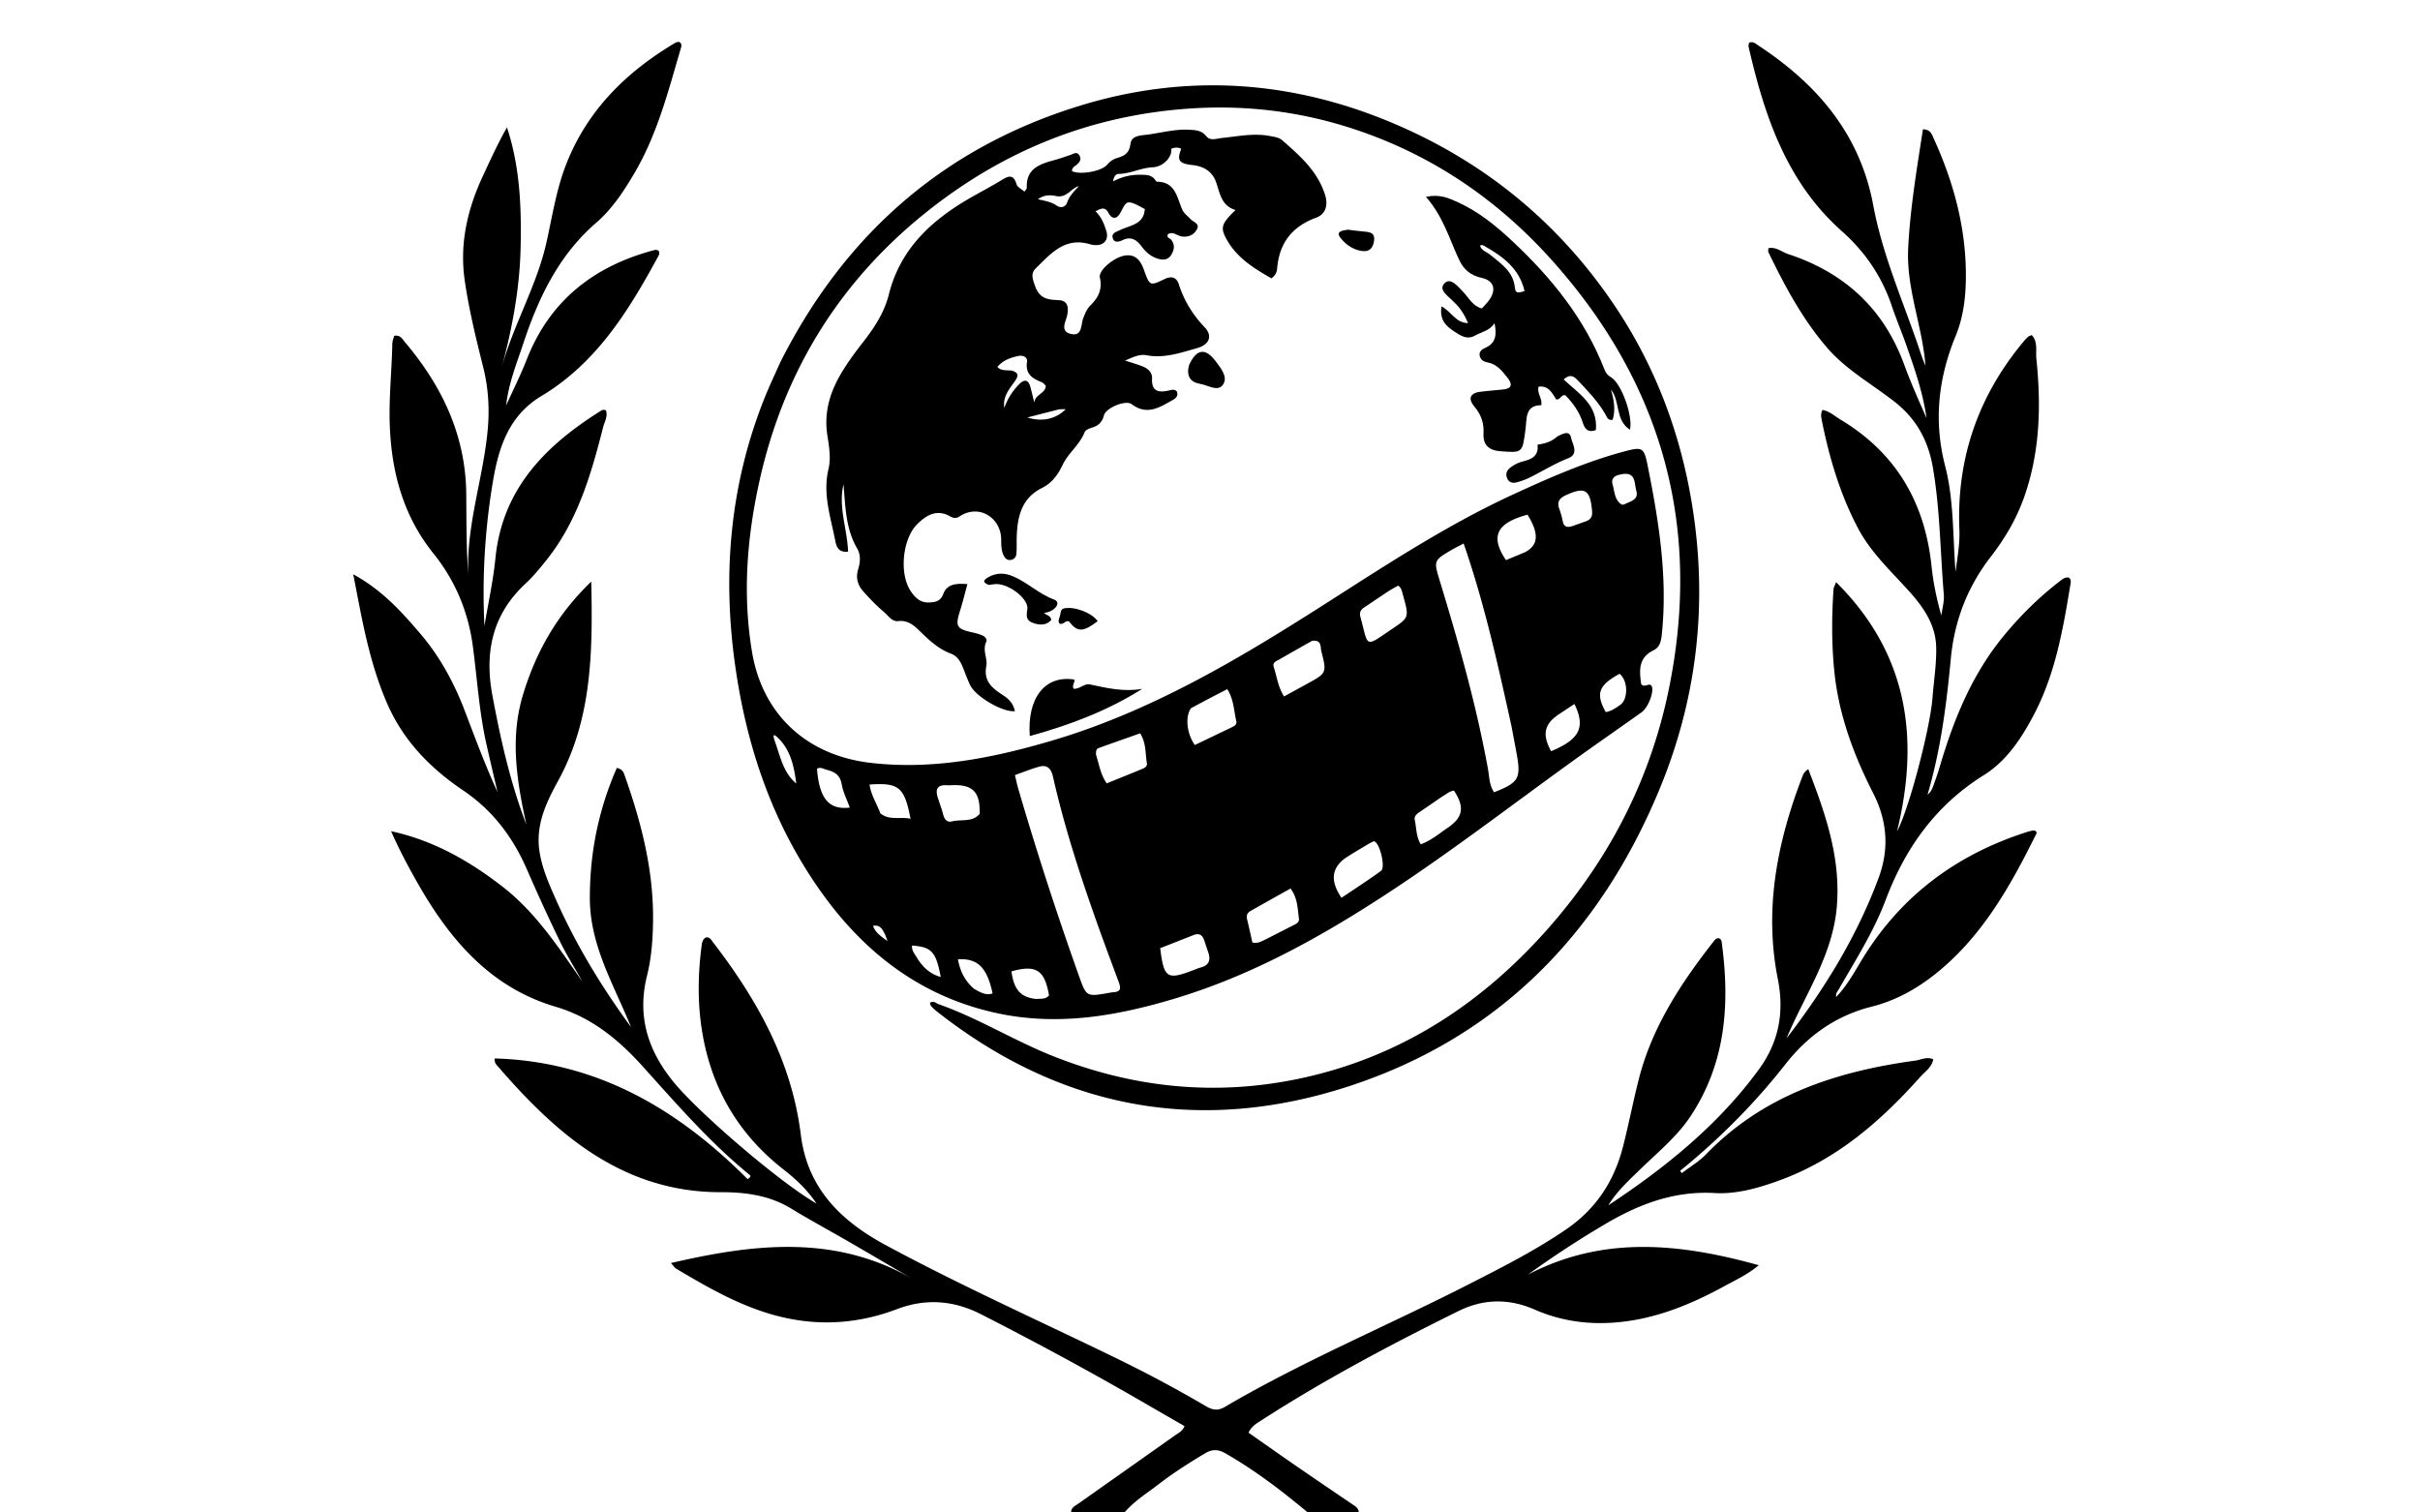 <?xml version="1.0" encoding="UTF-8"?>
<svg data-bbox="149.468 17.693 726.751 623.307" viewBox="0 0 1024 640" xmlns="http://www.w3.org/2000/svg" data-type="shape">
    <g>
        <path d="M453.469 641c-.95-2.814 1.328-3.674 3.044-4.888 13.604-9.62 27.228-19.212 40.826-28.84 1.32-.936 2.954-1.569 3.886-3.812-5.524-3.188-11.096-6.39-16.656-9.614-22.775-13.207-45.918-25.722-69.375-37.687-11.778-6.008-23.536-6.798-35.704-2.186-15.892 6.023-32.068 7.233-48.59 3.347-16.29-3.832-30.598-12.066-44.796-20.5-.651-.386-1.082-1.145-2.201-2.374 35.259-8.189 69.433-12.189 102.275 6.748-8.908-5.206-17.8-10.441-26.729-15.61-8.218-4.756-16.587-9.262-24.691-14.204-9.225-5.626-19.507-6.939-29.808-6.916-27.748.06-50.643-11.148-70.858-29.097-8.237-7.313-15.786-15.313-22.981-23.646-.83-.96-2.025-1.793-1.772-3.846 43.337 1.214 77.618 21.575 106.999 51.068 1.627-1.052 1.25-1.493.89-1.786-16.75-13.638-30.841-29.925-45.222-45.874-10.359-11.487-21.723-20.807-36.928-25.301-27.806-8.218-44.96-28.667-58.628-52.774-3.918-6.91-7.646-13.928-10.963-21.494 17.749 3.846 32.931 12.452 47.026 23.36 14.236 11.016 23.83 25.809 33.953 40.333-3.199-5.688-6.685-11.237-9.534-17.095-4.878-10.034-9.51-20.195-13.966-30.425-5.932-13.623-14.51-25.023-26.909-33.383-13.95-9.404-25.324-21.032-32.175-36.69-6.055-13.84-9.303-28.448-12.15-43.18-.655-3.39-1.32-6.78-2.264-11.624 12.208 6.66 20.424 15.792 28.42 25.16 8.202 9.612 14.164 20.548 18.66 32.296 4.45 11.628 8.757 23.31 13.983 34.712-1.583-6.829-3.21-13.648-4.74-20.488-3.023-13.514-3.862-27.339-5.672-41.022-1.956-14.776-7.431-27.936-16.734-39.508-12.536-15.596-17.555-33.735-18.415-53.358-.52-11.85.816-23.635 1.047-35.457.02-1.101.524-2.192.79-3.239 2.584-.525 3.484 1.414 4.564 2.69 15.734 18.609 25.744 39.558 25.929 64.42.085 11.471.014 22.945.884 34.441-1.081-21.404 6.5-41.634 8.26-62.6.731-8.723.128-17.29-1.997-25.773-3.034-12.105-5.998-24.222-7.79-36.598-2.252-15.558 1.119-30.102 7.633-44.128 3.205-6.903 6.361-13.829 10.235-20.663 5.502 16.68 6.166 33.764 5.772 50.96-.397 17.359-3.573 34.3-8.119 51.047 4.966-18.35 14.937-34.855 19.085-53.444 2.461-11.029 4.144-22.263 8.29-32.878 8.953-22.93 25.413-39.11 46.155-51.45.527-.313 1.23-.33 1.654-.437 1.154.68 1.078 1.556.849 2.335-5.36 18.197-9.99 36.66-19.754 53.232-4.509 7.652-9.422 15.15-16.1 20.92-15.912 13.749-24.459 31.71-30.892 51.07-2.862 8.612-6.291 17.055-7.286 26.296 2.926-6.486 6.132-12.863 8.73-19.479 9.737-24.8 28.231-39.31 53.44-46.109.81-.218 1.619-.418 2.363.19.64 1.054.012 1.923-.45 2.776-12.412 22.877-26.054 44.788-49.15 58.637-13.923 8.348-18.16 21.924-20.598 36.547a284 284 0 0 0-3.537 60.78c1.586-9.555 3.7-19.058 4.66-28.676 2.95-29.529 21.309-47.775 44.764-62.48.275-.173.614-.301.933-.327.305-.025.623.11 1.053.2.926 2.571-.592 4.855-1.178 7.158-5.112 20.076-10.849 39.923-24.178 56.476-2.713 3.37-5.48 6.762-8.64 9.693-14.108 13.084-17.452 29.107-14.018 47.449 3.463 18.497 7.546 36.798 14.34 54.507-3.98-18.21-7.022-36.379-1.427-54.867 5.484-18.122 14.377-33.969 28.896-47.915.672 29.976.262 58.277-14.036 84.329-4.98 9.074-9.464 18.44-7.935 29.374 1.03 7.364 4.01 14.05 6.981 20.744 8.534 19.225 19.393 37.09 31.835 54.076-7.15-17.741-17.4-34.378-17.44-54.482-.039-19.343 3.717-37.654 11.418-55.222 2.594.662 2.903 2.036 3.335 3.256 6.977 19.72 12.169 39.773 11.995 60.926-.066 8.04-.637 16.06-2.563 23.782-4.292 17.211.434 31.777 11.355 45.093 10.554 12.867 44.667 42.264 60.379 51.295-4.217-6.229-9.02-10.55-14.087-14.516-18.992-14.864-30.296-34.226-34.266-57.93-2.024-12.083-1.86-24.207-.316-36.33.187-1.465.364-2.999 1.886-3.85 1.703-.226 2.294 1.159 3.066 2.163 18.64 24.221 33.227 50.29 37.056 81.272 2.788 22.563 16.7 36.38 35.789 46.69 31.983 17.276 65.152 32.087 97.795 47.989 12.885 6.276 25.528 13.021 37.888 20.274 2.712 1.591 5.007 2.01 7.859.337 33.399-19.588 69.154-34.493 103.568-52.064 14.084-7.19 28.211-14.334 41.29-23.354 12.406-8.555 20.01-20.304 23.701-34.682 2.44-9.503 4.29-19.156 6.713-28.663 5.64-22.126 17.89-40.708 31.755-58.386.503-.641 1.054-1.322 2.044-1.214 1.264.336 1.248 1.527 1.366 2.416 3.405 25.75 1.561 50.548-13.33 72.965-5.697 8.576-13.635 15.011-20.912 22.083-4.977 4.837-10.142 9.508-13.833 15.546 24.093-15.947 46.388-33.852 63.652-57.423 8.518-11.63 10.883-24.269 8.083-38.314-5.868-29.428-.342-57.592 10.15-85.113.463-1.212.849-2.541 2.73-3.723 7.3 18.93 13.855 37.651 12.063 58.358-1.784 20.616-13.596 37.244-21.259 55.555 16.079-20.91 29.785-43.134 38.989-67.98 4.572-12.343 3.561-24.198-2.327-35.755-8.303-16.297-14.585-33.21-16.444-51.565-1.178-11.633-1.128-23.265-.316-34.908.042-.6.433-1.177 1.074-2.823 30.475 30.301 35.421 66.035 25.761 105.503 5.457-10.359 14.149-44.608 15.021-56.515.535-7.291 1.795-14.599 1.55-21.86-.304-9.023-5.195-16.287-11.117-22.915-7.749-8.67-16.423-16.547-21.975-27.082-7.62-14.456-12.15-29.878-15.333-45.781-.255-1.272-.505-2.63.334-4.236 3.004.57 5.183 2.64 7.684 4.143 23.463 14.103 35.668 35.094 38.46 62.046.717 6.927 2.16 13.78 4.139 20.781.378-2.942 1.29-5.93 1.047-8.82-1.499-17.896-1.571-35.899-4.612-53.69-1.984-11.605-7.1-20.84-16.448-28.098-9.575-7.436-20.324-13.381-28.397-22.764-10.442-12.136-17.85-26.071-24.76-40.34-.189-.39-.023-.953-.023-1.68 3.261-.694 5.643 1.582 8.37 2.479 23.788 7.82 40.46 23.078 49.128 46.84 2.79 7.647 6.133 15.09 9.424 22.576-1.47-10.711-5.04-20.866-8.6-31.014-1.929-5.498-4.221-10.871-6.075-16.393-4.19-12.477-11.324-22.961-21.113-31.655-23.436-20.812-32.754-48.75-39.484-78.002-.134-.583.112-1.254.17-1.777 1.756-.703 2.751.375 3.819 1.076 24.895 16.352 43.097 37.386 48.75 67.74 3.766 20.217 11.961 39.124 18.68 58.455 1.085 3.125 2.035 6.298 3.405 9.394-1.247-16.729-8.17-32.535-7.308-49.73.853-17.012 3.671-33.61 6.244-50.306 3.33.052 3.844 2.33 4.593 3.972 8.24 18.07 13.422 36.958 13.571 56.898.067 8.967-.813 18.033-4.295 26.493-7.38 17.932-9.412 36.062-4.463 55.154 3.672 14.167 3.19 28.98 4.38 44.707.903-6.705 1.875-12.095 1.633-17.865-1.26-30.07 8.006-56.716 27.377-79.8a14.7 14.7 0 0 1 1.746-1.78c.355-.3.862-.423 1.488-.713 2.72 2.952 1.624 6.712 1.962 9.965 2.065 19.87 1.567 39.561-5.194 58.692-3.26 9.224-8.17 17.516-14.112 25.18-9.883 12.751-15.39 27.145-16.894 43.13-1.823 19.386-4.281 38.659-9.84 57.483 1.915-1.42 2.38-3.627 3.125-5.637.81-2.184 1.52-4.409 2.182-6.643 5.815-19.623 13.448-38.349 26.55-54.423 7.083-8.69 14.983-16.531 23.849-23.394 1.17-.906 2.306-1.946 3.947-1.752 1.122.66.993 1.762.842 2.676-3.143 19.07-6.39 38.102-15.57 55.499-5.283 10.012-11.523 19.471-21.168 25.492-20.315 12.682-33.21 30.813-41.498 52.81-5.015 13.308-12.662 25.279-19.69 37.555-.554.965-1.467 1.784-1.254 3.473 4.701-4.904 7.744-10.615 11.073-16.064 16.477-26.97 40.192-44.435 70.094-53.893.788-.249 1.617-.392 2.438-.504.288-.04.608.163.917.26.112.302.402.688.305.882-11.142 22.503-23.273 44.29-43.588 60.155-7.85 6.13-16.522 10.81-26.127 13.223-15.236 3.828-27.11 12.31-36.657 24.495-12.377 15.799-26.413 29.988-41.822 42.83-.887.74-1.797 1.452-2.696 2.178l.78.955c3.442-2.638 7.28-4.894 10.262-7.977 24.245-25.058 55.168-35.07 88.533-39.629 2.393-.327 4.753-1.76 7.573-.563-.577 3.395-3.454 5.176-5.417 7.381-16.79 18.866-35.556 35.121-59.763 43.917-8.823 3.205-17.984 5.84-27.304 5.31-16.957-.968-31.727 4.566-45.917 12.898a417 417 0 0 0-33.112 21.627c31.788-16.615 64.224-13.311 97.696-3.989-4.798 3.992-9.793 6.26-14.536 8.85-15.637 8.544-31.986 15.023-50.091 15.602-10.44.333-20.591-1.472-30.185-5.67-10.926-4.781-21.666-4.614-32.313.644-28.982 14.312-57.5 29.464-84.66 47.057-1.521.986-2.985 2.077-4.145 4.37 6.825 4.768 13.577 9.537 20.383 14.228 7.82 5.39 15.677 10.725 23.541 16.048 1.4.948 2.91 1.73 2.802 4.13-6.693.37-13.38.37-20.746.112-11.597-9.736-23.042-18.478-35.617-25.698-3.025-1.737-5.528-1.992-8.706-.085-6.696 4.02-13.291 8.174-19.467 12.939-5.348 4.127-11.215 7.673-15.469 13.102z"/>
        <path d="M330.182 153.272c27.36-54.254 69.46-91.07 127.274-108.686 45.342-13.816 90.195-10.55 133.755 8.3 37.662 16.296 68.18 41.448 91.258 75.334 17.794 26.128 28.728 55.08 33.672 86.323 6.457 40.804 2.008 80.52-13.597 118.582-25.212 61.49-68.255 105.852-131.931 126.571-63.156 20.55-121.983 9.526-174.505-31.954a15.7 15.7 0 0 1-2.15-2.071c-.286-.332-.316-.884-.464-1.338 1.54-1.039 2.592.206 3.757.618 16.694 5.894 31.774 15.34 48.185 21.876 34.043 13.56 69.022 17.144 104.895 9.477 41.572-8.886 75.58-30.807 103.643-62.18 26.054-29.13 43.825-62.865 51.888-101.127 14.578-69.17-2.051-130.311-49.273-182.98-22.923-25.567-50.48-44.335-83.153-55.228-22.672-7.56-45.931-10.47-69.869-8.868-42.115 2.82-79.359 17.944-112.032 44.203-36.623 29.434-59.963 67.449-70.15 113.302-5.305 23.876-7.235 48.04-3.18 72.394 4.432 26.614 23.272 43.908 50.375 46.999 26.06 2.971 51.036-1.968 75.794-9.204 42.418-12.397 79.85-34.748 116.703-58.302 25.828-16.508 51.49-33.347 79.431-46.2 15.434-7.098 31.01-13.945 47.513-18.271 6.89-1.807 7.658-1.292 9.079 5.733 4.728 23.378 8.522 46.846 6.183 70.856-.302 3.1-.538 6.224-3.61 7.732-6.582 3.23-5.974 8.758-5.221 14.27 1.409 1.787 3.016-.488 4.294.622 1.465 1.96-1.136 9.231-4.176 11.392-9.64 6.85-19.367 13.581-28.96 20.497-26.484 19.093-52.358 39.044-79.733 56.882-27.73 18.069-56.56 33.994-88.43 43.612-24.446 7.379-49.247 11.785-74.83 6.43-32.215-6.742-56.485-25.194-75.219-51.53-20.638-29.013-31.646-61.782-36.456-96.75-5.292-38.475-1.892-76.072 12.641-112.354 1.98-4.941 4.283-9.753 6.6-14.962m140.81 266.579c3.938-.123 3.094-2.408 2.21-4.792-2.894-7.803-5.818-15.597-8.613-23.435-7.384-20.707-14.185-41.596-19.048-63.06-.78-3.439-2.464-5.078-5.87-4.137-3.32.918-6.529 2.244-10.21 3.54.494 2.039.878 3.965 1.427 5.843a1429 1429 0 0 0 25.552 78.81c3.269 9.165 3.135 9.212 12.787 7.51.328-.059.657-.114 1.765-.28M639.67 307.726c-5.741-26.04-11.46-52.087-20.346-77.743-2.24 1.18-3.577 1.822-4.854 2.568-7.972 4.659-7.86 4.634-5.138 13.574 7.945 26.1 15.388 52.33 20.28 79.219.603 3.314.534 6.929 2.601 9.889 10.306-4.022 11.404-5.842 9.618-15.884-.64-3.602-1.373-7.188-2.161-11.623m-84.414-36.597c-4.633 2.624-9.285 5.216-13.886 7.895-1.207.702-3.058 1.183-2.393 3.226 1.312 4.027 1.774 8.372 4.358 12.447 3.42-1.872 6.607-3.61 9.788-5.36 8.267-4.542 8.342-4.563 5.975-13.82-.454-1.775.307-4.805-3.842-4.388m-51.32 28.554c-2.495 3.587-1.8 10.657 1.63 15.566 5.039-2.412 10.117-4.83 15.18-7.278 1.191-.575 2.768-1.213 2.393-2.779-1.054-4.41-1.023-9.167-3.828-13.584-5.095 2.63-9.93 5.128-15.376 8.075m31.367 97.941q5.754-2.933 11.507-5.868c1.323-.675 3.075-1.262 2.82-3.05-.59-4.146-.469-8.547-3.545-12.748-5.827 3.267-11.43 6.385-17.004 9.552-1.273.724-1.776 1.85-1.408 3.371.805 3.332 1.532 6.682 2.271 9.937 2.07.464 3.382-.258 5.36-1.194m-71.537-78.287c1.298 4.027 1.89 8.333 4.531 12.132 5.002-2.024 9.773-3.925 14.515-5.896 1.193-.496 2.764-.979 2.475-2.683-.685-4.023-.234-8.309-2.82-12.599-5.898 2.086-11.797 4.149-17.673 6.276-.844.305-1.098 1.183-1.028 2.77m129.929-67.402c-.477-1.368-.436-2.98-2.083-4.145-1.322.766-2.775 1.52-4.137 2.412-3.482 2.284-6.919 4.636-10.383 6.946-1.425.95-1.922 2.202-1.463 3.871 3.446 12.518 1.616 13.193 12.533 5.715.274-.188.553-.37.83-.557 7.286-4.897 7.286-4.897 4.703-14.242m-14.492 105.084c-2.986 1.805-6.005 3.556-8.949 5.426-6.732 4.274-7.748 9.945-2.607 17.455 5.573-3.766 11.262-7.417 16.712-11.397 1.964-1.434-.385-11.437-2.755-12.46-.434-.186-1.205.407-2.401.976m30.61-19.676c-2.999 2.064-5.994 4.135-9 6.189-1.263.863-2.554 1.761-2.159 3.546.736 3.325.535 6.896 2.508 10.183 4.384-1.58 7.77-4.516 11.424-6.986 6.508-4.399 7.243-8.8 2.64-15.733-1.892.212-3.234 1.542-5.413 2.8m-100.23 60.62c-.735-2.312-2.167-3.23-4.547-2.292-4.739 1.867-9.481 3.726-14.113 5.545 1.605 12.72 2.887 13.543 13.915 9.345 1.083-.412 2.152-.89 3.269-1.183 3.593-.941 4.238-3.254 3.136-6.452-.485-1.409-.95-2.825-1.66-4.963m-112.46-59.535c.66 2.047 1.43 4.066 1.951 6.148.515 2.056 1.615 3.549 3.762 2.997 3.864-.993 8.39.464 11.565-3.016.261-.286.144-.952.141-1.441-.046-8.077-3.158-11.098-11.195-10.883-.828.022-1.66.106-2.482.047-4.178-.297-5.481 1.499-3.742 6.148m248.064-104.711c5.822-2.956 6.18-7.869 1.157-15.93-13.122 3.527-15.88 9.193-9.102 19.227 2.383-.992 4.825-2.007 7.945-3.297m13.843 68.93c-5.676 4.044-6.451 8.436-2.688 15.224 12.057-5.006 14.663-10.068 9.877-19.982a694 694 0 0 0-7.189 4.759m-286.496 41.537c3.88 3.133 8.395 1.292 12.762 2.27-2.591-13.227-4.783-15.398-17.354-14.474.557 4.176 2.83 7.687 4.592 12.204m292.974-121.629 5.619-2c1.996-.71 2.73-2.02 2.55-4.206-.76-9.193-2.986-10.536-11.11-6.804-2.748 1.263-3.854 2.866-2.76 5.828.63 1.702 1.097 3.478 1.475 5.256.44 2.076 1.514 2.836 4.226 1.926M438.389 422.7c1.926-.178 4.03.264 5.492-1.502-1.849-10.785-5.478-13.092-15.896-10.165 1.04 7.642 3.78 10.965 10.404 11.667m-88.49-96.947c-1.383-.296-2.695-1.383-4.199-.44 1.027 12.747 5.077 17.441 13.892 16.415-1.203-3.326-2.83-6.486-3.42-9.829-.62-3.516-2.423-5.18-6.273-6.146m335.395-40.637c-8.906 4.9-10.172 8.398-5.824 16.202 2.352-.402 4.28-1.76 6.15-3.072 3.302-2.316 3.405-10.159-.326-13.13M412.19 418.44c2.43 1.297 4.78 2.956 7.818 1.921-2.38-11.049-6.28-14.89-14.667-14.451.864 4.699 2.63 8.863 6.85 12.53m273.114-217.56c-2.34.465-3.655 1.843-2.935 4.223.882 2.912.744 6.349 3.705 8.32.32.213 1.024.104 1.427-.099 2.42-1.22 6.006-1.836 4.876-5.676-.927-3.149.07-8.621-7.073-6.768M388.47 406.042c2.343 3.455 5.224 6.173 9.591 7.357-2.026-10.73-3.855-12.693-12.14-13.29-.239 2.18 1.251 3.643 2.55 5.933m-60.827-93.05c2.437 6.525 3.527 13.754 9.292 18.546-.964-7.382-2.423-14.519-8.223-19.755-.946-.854-1.832-1.349-1.07 1.209m46.83 82.334c-1.062-1.795-1.735-4.147-5.079-3.563 1.16 3.095 3.367 4.364 6.137 6.48-.52-1.493-.68-1.951-1.058-2.917"/>
        <path d="M486.965 56.764c5.516-.849 10.552-2.11 15.77-1.877 2.833.126 5.58.128 7.675 2.72 1.754 2.17 4.35 1.002 6.58.782 6.774-.67 13.499-2.162 20.368-.827 1.819.354 3.762.534 5.148 1.74 7.511 6.54 15.01 13.118 18.174 23.1 1.352 4.265.339 8.192-3.729 9.688-10.235 3.765-15.654 10.745-16.538 21.506-.12 1.458-.663 2.93-2.433 4.184-7.059-4.049-14.14-8.35-18.522-15.777-3.303-5.599-2.827-7.14 3.341-13.13-5.889-1.756-6.549-6.858-8.133-11.527-1.595-4.699-5.057-6.957-10.145-7.507-5.8-.627-6.55-2.12-4.688-6.88-1.42-.737-2.819-.58-4.23-.008.557 3.483-3.57 7.676-7.739 7.822-5.003.175-9.525 2.752-14.578 2.815-1.285.016-2.081 1.415-2.277 3.171 3.888-2.098 7.868-2.924 12.08-2.813 2.231.06 4.354.123 5.747 2.235.18.274.452.695.684.698 7.932.077 8.47 6.695 10.776 11.892.7 1.578 2.382 2.717 3.61 4.062 1.13 1.235 3.836 1.759 2.588 4.135-1.237 2.356-3.472 3.443-6.295 3.111-2.025-.238-3.798-2.297-6.003-.993-.69 1.599.822 1.657 1.368 2.348 1.71 2.163 1.302 4.417-.026 6.495-1.39 2.176-3.515 2.186-5.777 1.478-2.839-.887-4.907-2.746-6.644-5.055-2.063-2.744-4.373-4.511-8.063-2.767-1.453.687-3.55 1.376-4.215-.863-.63-2.119 1.531-2.613 2.983-3.322 4.282-2.093 10.152-2.3 10.592-8.94-8.131-4.511-7.597-3.366-10.423 1.702-1.61 2.888-3.585 2.406-4.87.037-1.555-2.869-3.172-2.031-5.573-.79 2.513 2.435 3.64 5.312 4.576 8.3 1.113 3.556-.837 6.157-4.617 5.998a10.4 10.4 0 0 1-2.462-.399c-10.523-3.084-16.507 4.105-22.8 10.267-2.1 2.055-1.432 4.163-.314 7.32 2.013 5.685 5.445 5.868 10.021 6.108 3.72.194 4.239 2.667 3.678 6.1-.462 2.831-3.518 7.21 1.762 8.255 4.622.915 3.926-3.966 4.953-6.646.787-2.054 1.58-4.055 3.158-5.599 3.301-3.23 4.998-6.752 3.898-11.642-.707-3.144 6.223-8.824 10.923-9.384 4.347-.517 6.371 2.409 7.621 5.848 2.577 7.093 2.511 7.185 8.891 4.125 2.897-1.39 5.02-.704 5.962 2.217 2.24 6.94 5.841 12.857 10.928 18.185 3.534 3.7 1.934 7.404-3.153 8.834-7.02 1.973-13.954 4.446-21.524 3.014-3.008-.57-5.848.94-8.998 2.252 2.672.879 5.08 1.546 7.387 2.464 2.286.91 4.159 2.486 4.041 5.17-.243 5.544 2.865 6.004 7.12 5.038 1.115-.252 2.279-.67 3.297.322.89 1.85-.347 2.972-1.605 3.674-5.51 3.076-10.904 6.733-17.428 1.797-2.524-1.91-10.906 1.544-11.737 4.722-.725 2.777-2.196 4.28-4.82 5.112-1.231.39-2.96 1.026-3.337 1.991-2.095 5.349-6.94 8.844-9.296 13.795-2.053 4.315-4.578 7.76-8.731 9.818-8.58 4.253-10.4 11.913-10.714 20.415-.092 2.49.055 4.993-.148 7.47-.115 1.404-1.086 2.51-2.601 2.62-1.529.112-2.375-.908-2.946-2.243-.881-2.059-.888-4.236-.89-6.393-.014-9.07-9.281-15.406-17.765-9.727-1.303.872-2.605.597-3.773-.073-5.617-3.225-10.02-.626-13.882 3.145-6.438 6.284-7.795 21.207-2.831 28.51 1.84 2.708 4 4.894 7.677 4.74 2.776-.116 4.857-.425 6.128-3.735 1.611-4.195 5.692-4.383 10.15-4.022-1.077 3.927-1.953 7.564-3.077 11.122-2.162 6.84-1.592 7.854 5.61 9.405 1.29.278 2.578.66 3.79 1.175 1.154.49 2.158 1.683 1.637 2.76-1.698 3.518.656 7.055.05 10.121-1.363 6.907 3.003 9.742 7.386 12.637 2.555 1.688 4.071 3.625 4.706 6.543-5.236.514-16.597-6.135-18.951-11.045-1.15-2.397-2.04-4.92-3.03-7.391-1.024-2.555-2.467-4.94-5.08-5.907-5.35-1.978-9.29-5.742-13.232-9.589-2.523-2.462-5.025-4.646-9.122-4.177-2.657.305-4.216-2.375-6.101-3.956-3.069-2.574-5.808-5.465-8.499-8.44-2.63-2.908-3.405-5.97-2.29-9.646.898-2.961 1.13-5.988-.47-8.743-4.899-8.431-4.949-17.806-5.756-27.083-2.294 9.546 1.582 18.826 1.936 28.48-4.03.436-4.918-2.006-5.439-4.698-1.935-9.99-5.383-19.731-2.844-30.296 1.101-4.584.235-9.593-.508-14.41-1.376-8.92.826-17.183 5.234-24.94 2.89-5.086 6.355-9.772 9.942-14.375 4.74-6.085 8.96-12.47 10.852-20.071 4.79-19.246 17.97-31.403 34.368-40.858 4.33-2.496 8.78-4.79 13.041-7.397 2.926-1.79 5.264-3.104 6.658 1.613.352 1.19 2.07 1.974 3.318 3.084.362-.564 1.026-1.114 1.002-1.632-.354-7.903 5.195-9.962 11.272-11.602 2.403-.648 4.762-1.47 7.117-2.283 1.374-.474 2.819-1.657 3.906.266.907 1.603.055 2.854-1.214 3.884-.887.72-2.021 1.264-1.957 2.68 3.329 1.67 12.412.165 14.862-2.683 1.15-1.337 2.444-2.307 4.03-2.791 3.083-.94 5.318-1.88 5.838-5.991.515-4.064 5.028-3.522 8.633-4.174m-58.824 100.06c3.167.922 2.77 2.412 1.115 4.716-2.324 3.235-5.015 6.459-4.289 11.063 1.298-3.822 3.433-7.07 6.167-9.907 2.227-2.31 4.004-2.23 4.899 1.173.57 2.17 1.087 4.353 1.628 6.53.192-3.554 4.835-3.807 4.846-7.233-.502-.434-1.027-1.173-1.733-1.45-3.958-1.556-7.015-3.481-6.2-8.656.31-1.962-1.738-2.812-3.545-2.453-3.373.67-6.592 1.798-9 4.646 1.677 1.791 3.617 1.272 6.112 1.572m18.699-73.861c-2.573-.568-5.026-.507-7.675 1.33 3.057.731 5.657 1.107 7.916 2.664 1.85 1.277 3.796.662 4.482-1.318.978-2.82 2.991-4.7 4.954-6.868-3.363.792-4.92 5.1-9.677 4.192m1.334 90.234-13.462 3.448c6.466 2.052 12.226.539 16.24-3.497-.785 0-1.44 0-2.778.05"/>
        <path d="M615.19 127.791c-2.36-2.564-6.904-5.178-3.804-8.058 2.61-2.427 5.7 1.697 7.971 4.047 2.265 2.344 3.667 5.635 7.68 6.745.965-1.095 2.168-2.241 3.113-3.57 3.12-4.39 2.013-8.237-3.175-9.373-4.713-1.033-7.648-3.514-9.618-7.754-4.102-8.828-6.77-18.342-13.983-26.531 5.862-1.28 9.75.57 13.57 2.31 8.747 3.986 16.101 9.964 23.058 16.487 16.578 15.544 30.631 32.892 38.947 54.352.551 1.423 1.325 2.37 2.776 3.228 4.384 2.593 9.359 16.507 7.97 22.17-6.396-4.14-3.981-12.034-8.072-17.036 1.277 4.276 2.07 8.535.765 12.822-2.028.407-2.4-1.126-3.01-2.198-3.169-5.563-7.567-10.092-11.94-14.683-1.88-1.973-3.432-2.28-5.798-.207 6.233 5.964 14.639 10.651 13.634 21.437-2.88 1.102-4.56-.018-5.452-2.905-1.456-4.712-4.262-8.551-7.452-11.837-1.978-.348-2.007 2.05-3.881 1.788-1.654-2.615-3.139-5.994-7.477-5.4-.721 2.88 1.684 4.921 1.188 7.828-7.002-.007-6.115 5.84-6.685 10.133-1.345 10.135-1.118 10.09-10.884 9.327-4.695-.366-7.136-2.782-6.896-7.361.23-4.4-.88-7.944-3.782-11.407-3.095-3.692-1.779-5.998 3.01-6.45 2.982-.28 5.958-.63 8.942-.88 3.903-.327 4.138-2.238 2.036-4.906-2.26-2.868-4.521-5.853-8.477-6.546-1.615-.283-2.879-1.036-3.304-2.636-.484-1.82.83-2.898 2.194-3.48 4.686-1.998 5.024-5.663 4.053-10.488-2.113 3.23-5.5 3.688-8.276 5.243-3.44 1.927-6.156-.042-8.76-1.723-3.51-2.266-6.403-5.065-5.377-10.646 4.245 2.346 6.13 7.115 11.214 7.072-1.469-3.318-3.119-6.308-6.019-8.914m12.952-23.691c-.584-.225-1.142-.733-1.874-.093.67 2.091 2.774 2.548 4.243 3.753 4.655 3.818 9.938 7.184 10.516 14.141.217 2.62 2.077 1.843 4.072 1.262-2.162-9.38-8.865-14.451-16.957-19.063"/>
        <path d="M454.596 287.548c.312 1.48-1.13 2.336-.315 3.88 2.461.322 4.528-2.33 6.84-1.831 7.268 1.568 14.477 3.26 22.226 1.883-14.883 9.381-30.847 15.359-47.605 19.971-1.175-16.233 6.528-25.88 18.854-23.903"/>
        <path d="M658.836 184.775c2.396-1.232 5.26-2.881 5.952.447.558 2.686 3.453 6.854-1.196 8.677-5.757 2.258-10.938 5.525-16.432 8.226a28.4 28.4 0 0 1-5.585 2.021c-1.513.38-3.033.007-3.777-1.627-.783-1.721-.37-3.263 1.064-4.458 1.681-1.4 3.643-2.332 5.746-2.866 3.63-.923 6.588-2.379 5.965-7.036 3.11-.465 5.819-1.172 8.263-3.384"/>
        <path d="M418.389 247.516c-3.32-1.3-1.65-2.439-.137-3.305 3.422-1.96 6.99-1.844 10.535-.296 6.094 2.661 10.954 7.487 17.279 9.8 1.837.672 1.696 2.282.334 3.59-1.223 1.172-2.717 1.868-4.557 2.013.907 1.21 2.73 1.003 3.001 3.023-2.207 2.435-5.045 2.247-7.93 1.184-2.747-1.012-2.665-2.944-2.205-5.64.729-4.27-7.31-10.649-13.006-10.75-.983-.017-1.972.25-3.314.381"/>
        <path d="M503.107 154.557c3.171-7.012 6.967-7.5 11.32-1.653 2.16 2.899 5.263 6.59 3.109 9.793-2.211 3.287-6.371.282-9.622-.25-4.174-.684-6.012-3.207-4.807-7.89"/>
        <path d="M570.288 97.19c2.685.297 4.966.658 7.26.827 2.41.177 4.296.737 3.89 3.752-.375 2.781-1.628 4.791-4.759 4.48-4.001-.399-7.24-2.74-9.53-5.661-2.048-2.612.796-3.05 3.139-3.398"/>
        <path d="M448.704 259.67c.181-1.23.503-1.98 1.437-2.206 4.318-1.048 11.975 1.842 14.325 5.387-6.18 4.704-8.6 4.725-12.133.105-1.558-.7-2.445 1.79-4.102.83-.817-1.33.341-2.487.473-4.116"/>
    </g>
</svg>
